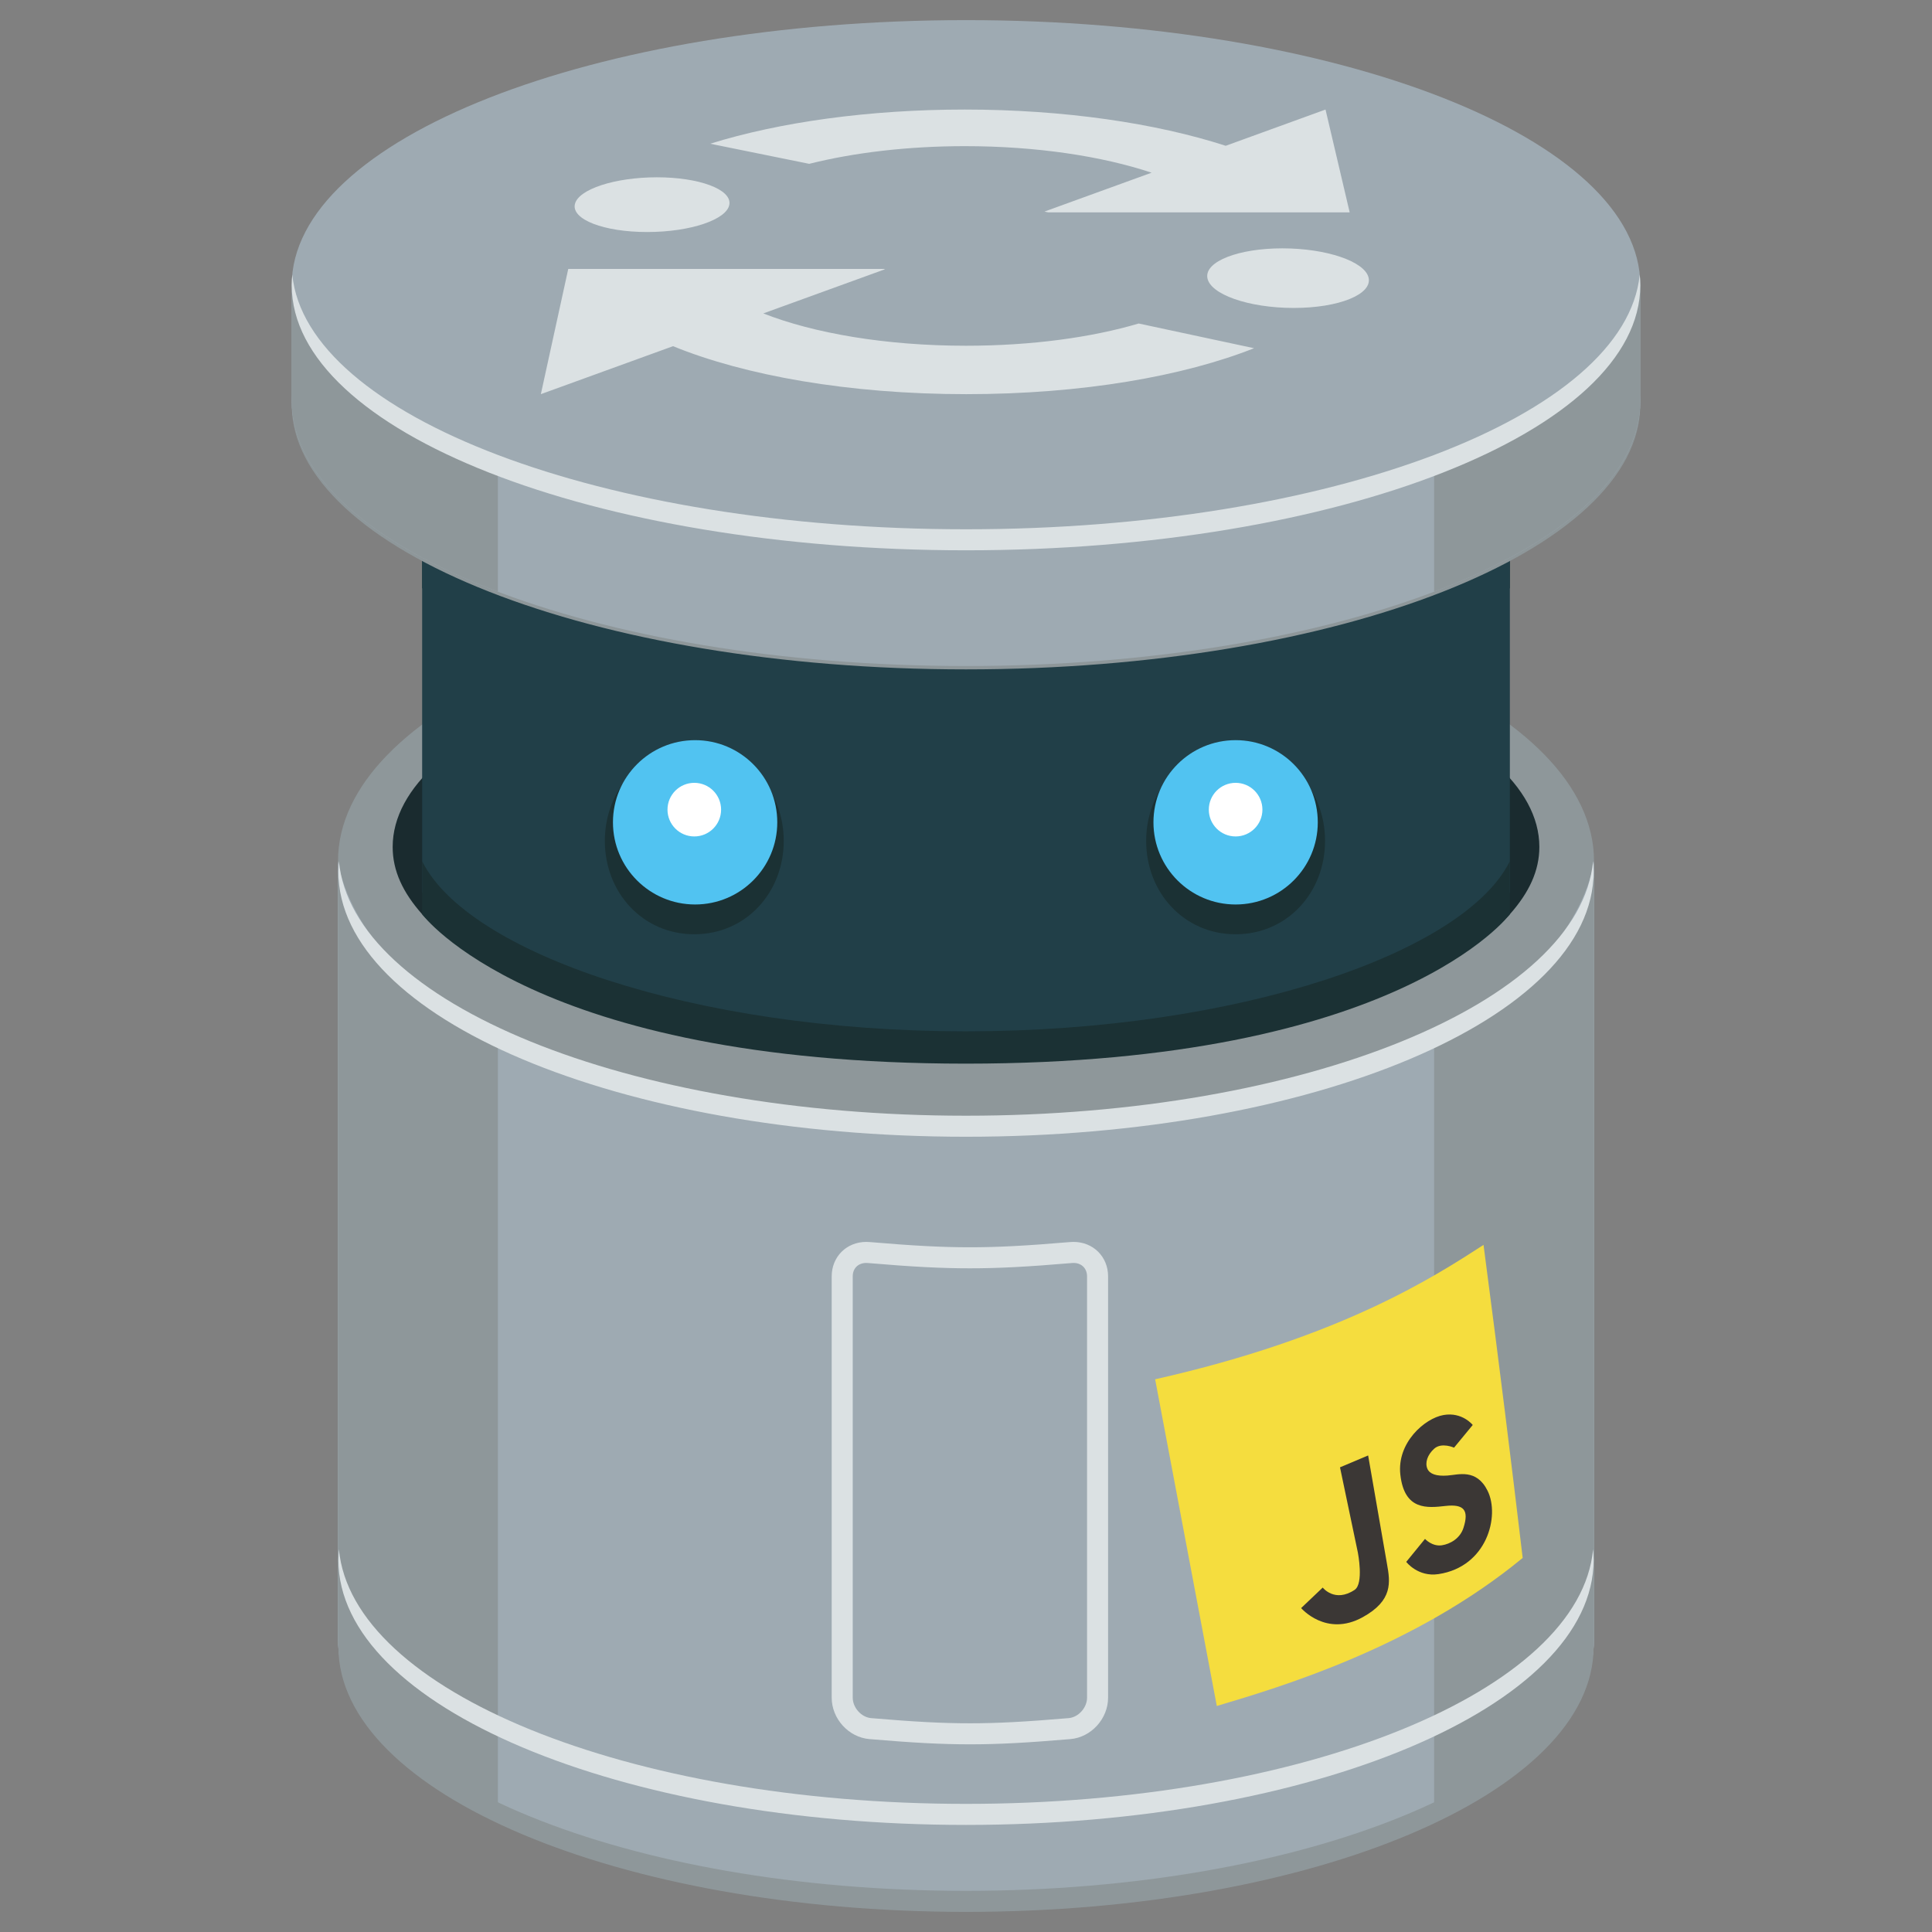 <svg xmlns="http://www.w3.org/2000/svg" fill="none" viewBox="0 0 999 999" id="Jsbin--Streamline-Svg-Logos.svg" height="999" width="999"><rect x="0" y="0" width="999" height="999" fill="#808080" stroke="none"/><desc>Jsbin Streamline Icon: https://streamlinehq.com</desc><path fill="#9EAAB2" d="M174.777 445.286v401.824c0 77.956 145.388 141.16 324.731 141.16 179.348 0 324.732 -63.203 324.732 -141.16V445.286s-13.508 137.213 -324.732 137.213c-311.228 0.002 -324.731 -137.213 -324.731 -137.213Z" stroke-width="1"></path><path fill="#8E979A" d="M499.508 586.434c179.344 0 324.731 -63.194 324.731 -141.148S678.853 304.136 499.508 304.136c-179.343 0 -324.731 63.195 -324.731 141.149S320.165 586.434 499.508 586.434Z" stroke-width="1"></path><path fill="#9EAAB2" d="M174.777 445.286v401.824c0 77.956 145.388 141.16 324.731 141.16 179.348 0 324.732 -63.203 324.732 -141.16V445.286s-13.508 137.213 -324.732 137.213c-311.228 0.002 -324.731 -137.213 -324.731 -137.213Z" stroke-width="1"></path><path fill="#8E979A" d="M780.809 512.231c9.164 -7.015 18.101 -14.034 24.853 -23.533 3.876 -5.464 7.069 -11.279 10.068 -17.204 3.32 -5.772 6.169 -11.743 8.506 -17.897v393.513c0 36.147 -31.271 69.12 -82.68 94.09V535.934c13.865 -6.532 27.096 -14.404 39.252 -23.703Z" stroke-width="1"></path><path fill="#8E979A" d="M218.208 512.231c-9.169 -7.015 -18.101 -14.034 -24.853 -23.533 -3.885 -5.464 -7.074 -11.279 -10.07 -17.204 -3.321 -5.772 -6.167 -11.743 -8.507 -17.897v393.513c0 36.147 31.271 69.12 82.677 94.09V535.934c-13.859 -6.532 -27.092 -14.404 -39.246 -23.703Z" stroke-width="1"></path><path fill="#8E979A" d="M499.503 977.718c-174.921 0 -317.492 -58.453 -324.253 -131.631 -0.169 1.802 -0.28 3.617 -0.28 5.431 0 75.707 145.297 137.074 324.532 137.074 179.235 0 324.532 -61.368 324.532 -137.074 0 -1.814 -0.104 -3.629 -0.281 -5.431 -6.763 73.178 -149.332 131.631 -324.251 131.631Z" stroke-width="1"></path><path fill="#DBE1E3" d="M499.503 576.915c-174.921 0 -317.492 -58.448 -324.253 -131.627 -0.169 1.803 -0.28 3.612 -0.28 5.437 0 75.703 145.297 137.068 324.532 137.068 179.235 0 324.532 -61.365 324.532 -137.068 0 -1.825 -0.104 -3.634 -0.281 -5.437 -6.763 73.179 -149.332 131.627 -324.251 131.627Z" stroke-width="1"></path><path fill="#DBE1E3" d="M499.503 932.75c-174.921 0 -317.492 -58.448 -324.253 -131.626 -0.169 1.809 -0.28 3.612 -0.28 5.436 0 75.704 145.297 137.069 324.532 137.069 179.235 0 324.532 -61.365 324.532 -137.069 0 -1.824 -0.104 -3.628 -0.281 -5.436 -6.763 73.178 -149.332 131.626 -324.251 131.626Z" stroke-width="1"></path><path fill="#1A2B2F" d="M795.969 437.94c0 12.431 -5.36 23.638 -15.251 34.809 -19.571 22.113 -149.106 73.38 -279.204 73.489 -131.432 0.114 -263.445 -51.153 -283.226 -73.489 -9.91 -11.179 -15.249 -22.361 -15.249 -34.809 0 -61.885 132.735 -112.052 296.466 -112.052 163.73 0.003 296.465 50.167 296.465 112.052Z" stroke-width="1"></path><path fill="#1B3134" d="M218.288 304.133c46.78 32.636 165.776 63.097 281.216 63.097 115.44 0 240.965 -31.549 281.213 -63.097v-19.582s-88.206 56.44 -281.213 56.44c-193.013 0 -281.216 -56.44 -281.216 -56.44v19.582Z" stroke-width="1"></path><path fill="#213F48" d="M780.717 461.387s-57.173 80.501 -281.213 80.501c-224.047 0 -281.216 -80.501 -281.216 -80.501V286.6s80.952 55.122 274.597 55.122c193.642 0 287.836 -55.122 287.836 -55.122v174.788h-0.003Z" stroke-width="1"></path><path fill="#1B3134" d="M499.395 533.282c-141.192 -0.022 -257.905 -40.87 -281.107 -87.996v27.462s57.14 77.191 280.996 77.246h0.221c223.863 -0.054 281.213 -77.246 281.213 -77.246v-27.462c-23.203 47.127 -140.13 87.974 -281.323 87.996Z" stroke-width="1"></path><path fill="#8E979A" d="M499.504 335.247c-187.924 0 -341.1 -58.453 -348.368 -131.631 -0.179 1.802 -0.297 3.617 -0.297 5.436 0 75.707 156.103 137.071 348.665 137.071 192.56 0 348.663 -61.365 348.663 -137.071 0 -1.819 -0.118 -3.634 -0.3 -5.436 -7.265 73.178 -160.439 131.631 -348.364 131.631Z" stroke-width="1"></path><path fill="#9EAAB2" d="M499.504 10.406C306.943 10.406 150.84 71.777 150.84 147.48v59.834c0 75.698 156.103 137.068 348.665 137.068 192.56 0 348.663 -61.37 348.663 -137.068v-59.834C848.168 71.777 692.065 10.406 499.504 10.406Z" stroke-width="1"></path><path fill="#DBE1E3" d="M498.782 56.646c51.529 0 98.999 7.08 135.015 18.738l51.601 -18.738 12.495 53.166H542.038l-1.986 -0.403 55.41 -20.111c-25.488 -8.518 -59.49 -13.726 -96.536 -13.726 -29.691 0 -57.511 3.372 -80.512 9.139l-51.194 -10.394c35.91 -11.185 82.247 -17.67 131.561 -17.67ZM297.26 105.598c1.73 -7.745 20.709 -13.92 42.425 -13.92 21.71 0 38.495 6.178 37.476 13.92 -1.035 7.883 -20.076 14.376 -42.504 14.376 -22.427 0.003 -39.16 -6.494 -37.397 -14.376Zm202.388 98.216c-60.746 0 -114.555 -9.659 -151.641 -24.81l-68.344 24.81 14.172 -64.761h163.079l0.741 0.16 -62.963 22.851c26.043 10.235 63.182 16.711 104.76 16.711 34.169 0 65.123 -4.333 89.348 -11.495l59.657 12.776c-36.228 14.354 -88.531 23.757 -148.809 23.757Zm169.323 -44.579c-23.423 0 -43.439 -7.088 -44.687 -15.671 -1.221 -8.433 16.161 -15.15 38.791 -15.15 22.642 0 42.595 6.717 44.591 15.15 2.035 8.583 -15.275 15.671 -38.696 15.671Z" stroke-width="1"></path><path fill="#8E979A" d="M741.547 305.958v-66.502s94.373 -29.007 106.614 -91.977v59.835c0 38.736 -40.888 73.718 -106.614 98.644Z" stroke-width="1"></path><path fill="#8E979A" d="M257.446 305.958v-67.23c-74.245 -23.205 -103.258 -65.273 -106.612 -91.249v59.835c0.003 38.736 40.889 73.718 106.612 98.644Z" stroke-width="1"></path><path fill="#DBE1E3" d="M499.504 273.676c-187.924 0 -341.1 -58.453 -348.368 -131.632 -0.179 1.805 -0.297 3.615 -0.297 5.439 0 75.701 156.103 137.069 348.665 137.069 192.56 0 348.663 -61.368 348.663 -137.069 0 -1.824 -0.118 -3.634 -0.3 -5.439 -7.265 73.179 -160.439 131.632 -348.364 131.632Z" stroke-width="1"></path><path fill="#1B3134" d="M685.16 434.812c0 26.659 -19.503 48.277 -46.25 48.277 -26.744 0 -46.247 -21.618 -46.247 -48.277 0 -26.665 19.503 -48.274 46.247 -48.274 26.746 0 46.25 21.609 46.25 48.274Z" stroke-width="1"></path><path fill="#51C3F1" d="M638.914 467.692c23.464 0 42.486 -19.022 42.486 -42.486s-19.022 -42.485 -42.486 -42.485 -42.485 19.021 -42.485 42.485c0 23.464 19.021 42.486 42.485 42.486Z" stroke-width="1"></path><path fill="#fff" d="M638.91 432.507c7.654 0 13.859 -6.205 13.859 -13.859 0 -7.655 -6.205 -13.859 -13.859 -13.859 -7.655 0 -13.86 6.204 -13.86 13.859 0 7.654 6.205 13.859 13.86 13.859Z" stroke-width="1"></path><path fill="#1B3134" d="M405.256 434.812c0 26.659 -19.503 48.277 -46.25 48.277 -26.741 0 -46.25 -21.618 -46.25 -48.277 0 -26.665 19.505 -48.274 46.25 -48.274 26.746 0 46.25 21.609 46.25 48.274Z" stroke-width="1"></path><path fill="#51C3F1" d="M359.431 467.689c23.463 0 42.482 -19.02 42.482 -42.482 0 -23.462 -19.02 -42.482 -42.482 -42.482 -23.462 0 -42.482 19.021 -42.482 42.482 0 23.463 19.021 42.482 42.482 42.482Z" stroke-width="1"></path><path fill="#fff" d="M359.008 432.507c7.655 0 13.859 -6.205 13.859 -13.859 0 -7.655 -6.204 -13.859 -13.859 -13.859 -7.654 0 -13.859 6.204 -13.859 13.859 0 7.654 6.205 13.859 13.859 13.859Z" stroke-width="1"></path><path fill="#DBE1E3" d="M501.513 901.955c-14.489 0 -29.058 -0.76 -51.978 -2.703 -10.74 -0.92 -19.484 -10.522 -19.484 -21.429V659.983c0 -10.155 7.692 -17.818 17.896 -17.818 0.564 0 1.147 0.027 1.724 0.076 22.832 1.94 37.37 2.699 51.842 2.699 14.47 0 29.005 -0.76 51.848 -2.701 0.571 -0.05 1.152 -0.074 1.716 -0.074 10.198 0 17.896 7.66 17.896 17.818v217.841c0 10.907 -8.746 20.509 -19.487 21.429 -22.925 1.943 -37.492 2.703 -51.973 2.703Zm-53.566 -248.91c-4.2 0 -7.017 2.784 -7.017 6.938v217.841c0 5.208 4.452 10.154 9.529 10.587 22.584 1.915 36.898 2.667 51.054 2.667 14.148 0 28.463 -0.749 51.052 -2.667 5.075 -0.43 9.529 -5.379 9.529 -10.587V659.983c0 -4.405 -3.277 -7.311 -7.802 -6.9 -23.183 1.967 -37.978 2.735 -52.779 2.735 -14.804 0 -29.601 -0.768 -52.776 -2.735 -0.266 -0.027 -0.536 -0.037 -0.79 -0.037Z" stroke-width="1"></path><path fill="#F5DD3E" d="M767.102 643.701c-25.825 16.738 -73.898 47.892 -169.805 69.503 13.776 73.105 13.776 73.105 31.887 168.923 33.18 -9.874 102.227 -30.437 158.166 -76.554 -6.382 -53.569 -11.501 -95.232 -20.247 -161.872Z" stroke-width="1"></path><path fill="#3B3735" d="M704.614 836.229c-18.901 10.427 -31.821 -4.723 -31.821 -4.723l11.161 -10.605s6.224 8.028 16.506 1.183c4.816 -3.204 1.675 -19.247 1.675 -19.247l-9.245 -44.114 14.549 -6.134s8.819 50.94 9.74 56.037c1.721 9.541 3.141 18.934 -12.566 27.605Z" stroke-width="1"></path><path fill="#3B3735" d="M743.797 813.944c-10.646 1.607 -16.662 -6.33 -16.662 -6.33l9.706 -11.88s3.658 4.059 8.738 3.299c4.309 -0.659 9.368 -3.528 11.133 -8.942 3.007 -9.273 0.221 -12.449 -9.223 -11.397 -9.433 1.054 -21.298 2.437 -23.398 -16.169 -1.864 -16.504 12.566 -29.13 22.333 -30.846 9.692 -1.697 15.099 5.146 15.099 5.146l-9.665 11.732s-6.411 -2.915 -10.266 0.536c-3.506 3.147 -4.855 7.251 -3.519 10.37 1.169 2.733 4.698 3.937 10.367 3.517 5.671 -0.409 15.009 -3.708 20.756 7.859 6.464 12.99 -0.27 39.32 -25.397 43.106Z" stroke-width="1"></path></svg>
